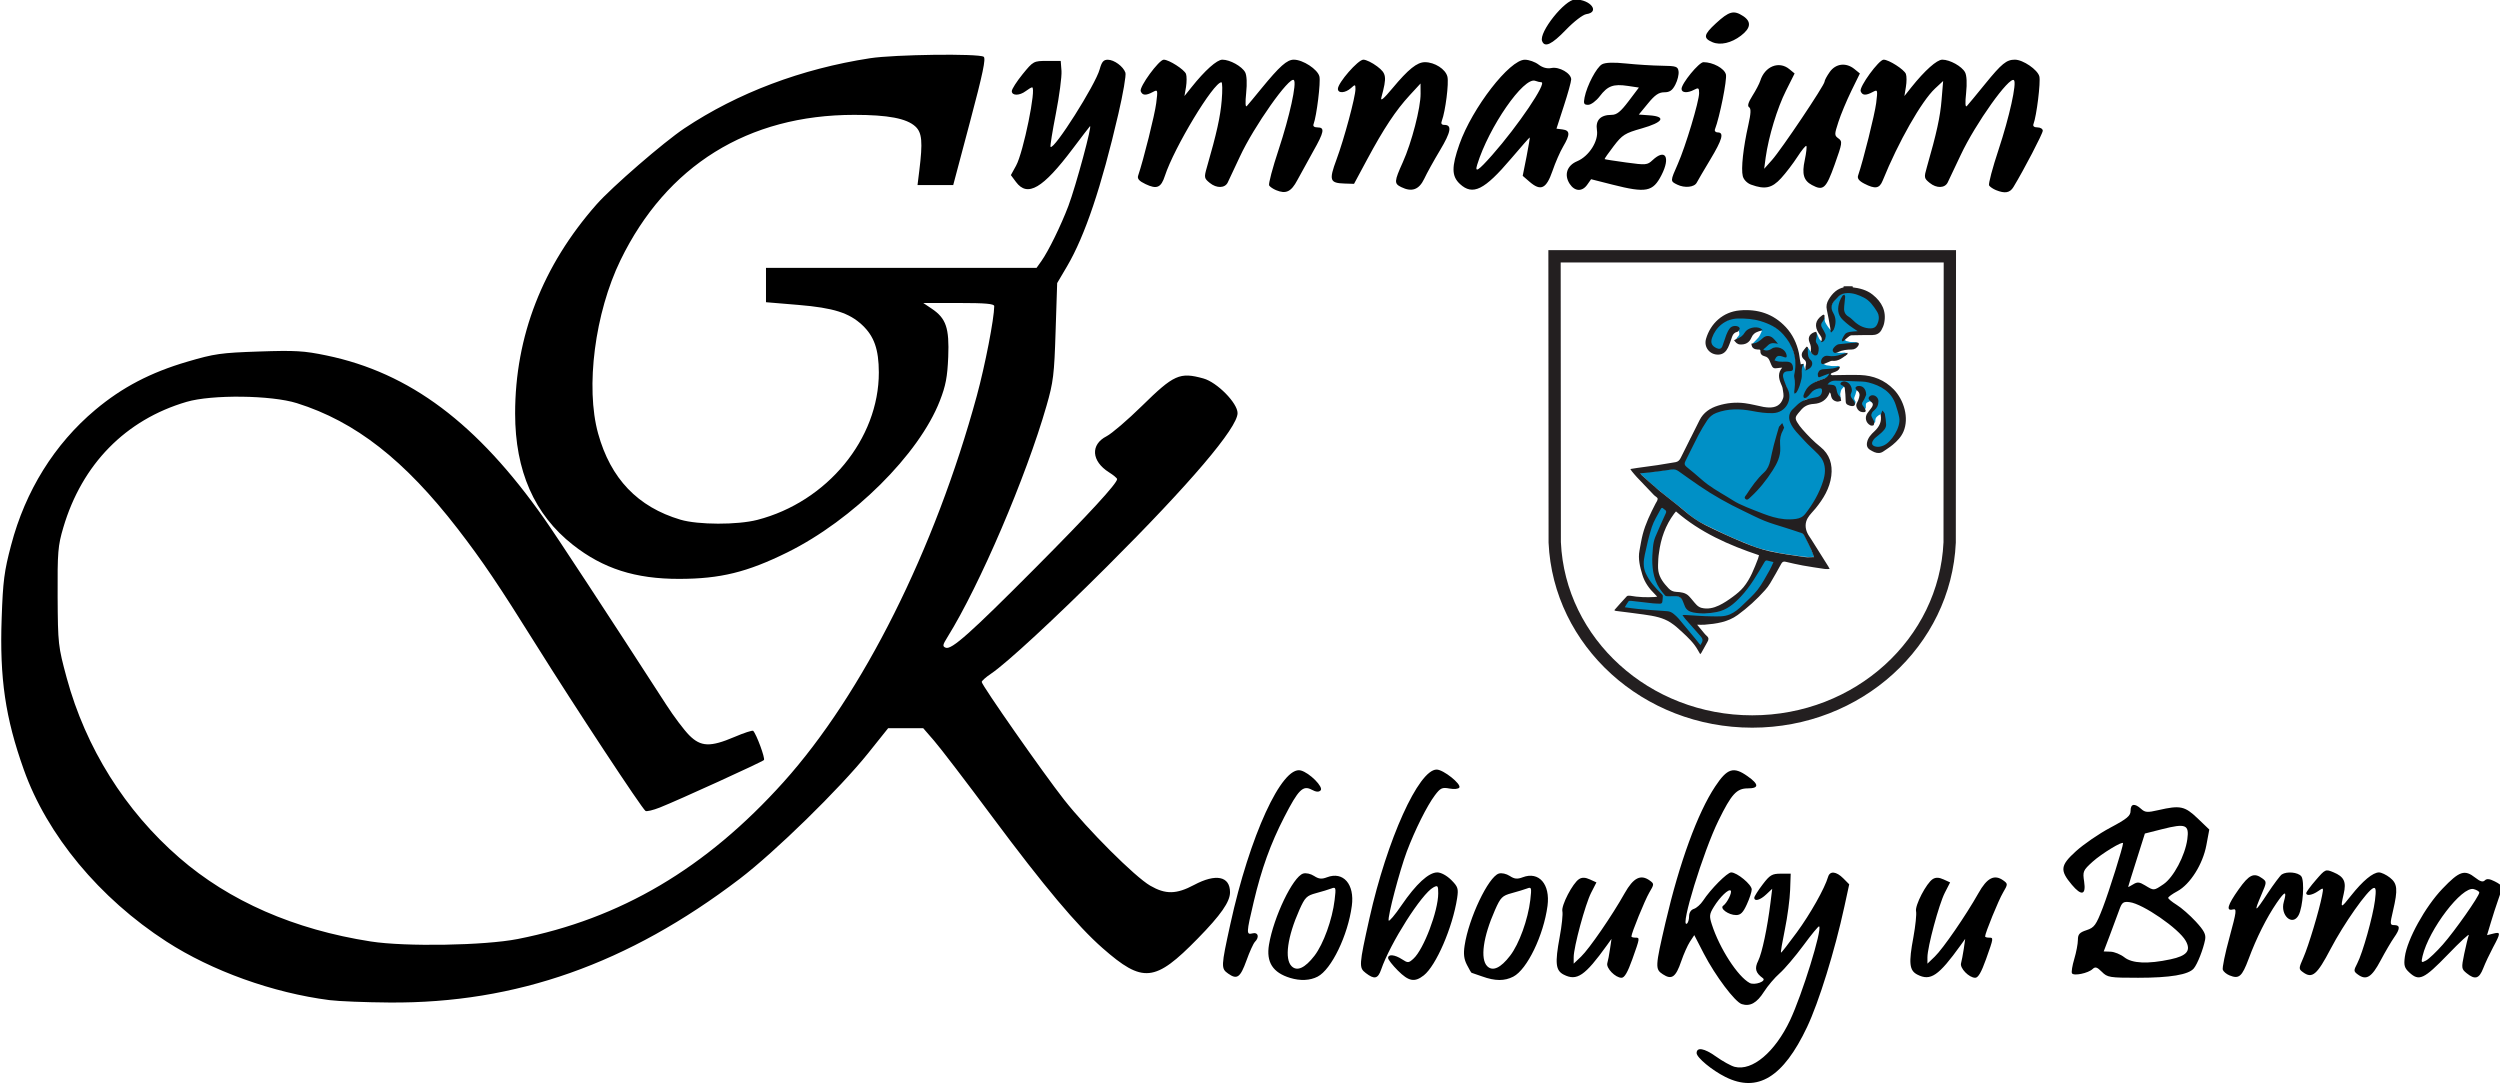 <?xml version="1.0" encoding="UTF-8" standalone="no"?>
<!DOCTYPE svg PUBLIC "-//W3C//DTD SVG 1.1//EN" "http://www.w3.org/Graphics/SVG/1.1/DTD/svg11.dtd">
<svg width="100%" height="100%" viewBox="0 0 1329 576" version="1.1" xmlns="http://www.w3.org/2000/svg" xmlns:xlink="http://www.w3.org/1999/xlink" xml:space="preserve" xmlns:serif="http://www.serif.com/" style="fill-rule:evenodd;clip-rule:evenodd;stroke-linecap:round;stroke-linejoin:round;">
    <g transform="matrix(1,0,0,1,-530.248,-1420.53)">
        <g transform="matrix(3.78,0,0,3.78,-4768.35,3675.5)">
            <g id="g997">
                <path id="path989" d="M1644.39,-445.098C1642.51,-446.037 1640.35,-447.829 1640.35,-448.452C1640.35,-449.329 1641.44,-449.139 1643.05,-447.984C1644,-447.307 1645.19,-446.646 1645.71,-446.515C1648.18,-445.896 1651.37,-448.587 1653.49,-453.069C1655.19,-456.669 1658.03,-465.825 1657.58,-466.275C1657.5,-466.35 1656.5,-465.141 1655.36,-463.587C1654.21,-462.034 1652.71,-460.269 1652.02,-459.665C1651.33,-459.061 1650.34,-457.895 1649.82,-457.074C1648.82,-455.501 1647.87,-454.969 1646.7,-455.339C1645.74,-455.646 1642.99,-459.304 1641.36,-462.443L1640.02,-465.044L1639.41,-464.118C1639.08,-463.608 1638.53,-462.377 1638.19,-461.382C1637.42,-459.121 1636.85,-458.712 1635.6,-459.535C1634.5,-460.253 1634.52,-460.56 1635.97,-466.805C1637.94,-475.261 1640.49,-482.228 1642.96,-485.948C1644.66,-488.511 1645.53,-488.789 1647.5,-487.4C1649.14,-486.248 1649.15,-485.679 1647.54,-485.679C1645.98,-485.679 1645.25,-484.879 1643.43,-481.166C1641.28,-476.798 1637.97,-466.032 1638.97,-466.65C1639.15,-466.758 1639.29,-467.224 1639.29,-467.684C1639.29,-468.199 1639.55,-468.604 1639.97,-468.735C1640.34,-468.853 1640.91,-469.366 1641.25,-469.875C1642.32,-471.511 1644.66,-473.861 1645.21,-473.861C1646.04,-473.861 1648.11,-472.138 1648.1,-471.461C1648.1,-471.132 1647.79,-470.187 1647.41,-469.363C1646.89,-468.215 1646.54,-467.863 1645.9,-467.863C1644.84,-467.863 1643.55,-468.801 1644.09,-469.18C1644.64,-469.566 1645.38,-471.06 1645.14,-471.302C1644.86,-471.588 1643.63,-470.414 1642.78,-469.035C1642.14,-468.002 1642.11,-467.713 1642.49,-466.542C1643.58,-463.16 1646.14,-459.205 1647.81,-458.313C1648.51,-457.934 1650.24,-458.57 1649.66,-458.994C1648.63,-459.738 1648.47,-460.354 1649.01,-461.432C1649.55,-462.524 1650.3,-466.057 1650.74,-469.622L1650.98,-471.558L1650.14,-470.769C1649.28,-469.956 1648.46,-469.732 1648.46,-470.305C1648.46,-470.484 1648.99,-471.318 1649.63,-472.158C1650.65,-473.504 1650.96,-473.684 1652.19,-473.684L1653.58,-473.684L1653.5,-471.391C1653.46,-470.13 1653.13,-467.63 1652.76,-465.835C1652.39,-464.04 1652.14,-462.572 1652.22,-462.572C1652.29,-462.572 1653.29,-463.857 1654.44,-465.428C1656.33,-468.008 1658.37,-471.624 1658.84,-473.243C1659.1,-474.105 1659.99,-474.013 1660.98,-473.023L1661.81,-472.186L1661.13,-469.054C1659.77,-462.793 1657.54,-455.613 1655.88,-452.109C1652.53,-445.03 1648.92,-442.834 1644.39,-445.098L1644.39,-445.098ZM1448.09,-455.9C1440.12,-456.922 1431.54,-460.006 1425.15,-464.141C1415.74,-470.224 1408.35,-479.134 1405.09,-488.325C1402.49,-495.622 1401.68,-501.173 1401.98,-509.607C1402.16,-514.847 1402.34,-516.236 1403.31,-519.892C1405.31,-527.519 1409.41,-534.104 1415.15,-538.92C1418.93,-542.086 1422.91,-544.169 1428.11,-545.693C1431.91,-546.81 1432.82,-546.938 1438.16,-547.118C1443.29,-547.291 1444.49,-547.22 1447.66,-546.562C1459.38,-544.129 1468.86,-537.021 1478.29,-523.602C1480.07,-521.078 1487.26,-510.104 1495.43,-497.465C1496.5,-495.798 1497.97,-493.854 1498.68,-493.144C1500.31,-491.512 1501.64,-491.464 1505.04,-492.914C1506.38,-493.488 1507.57,-493.873 1507.67,-493.771C1508.13,-493.305 1509.39,-489.886 1509.18,-489.665C1508.91,-489.387 1497.17,-484.029 1494.54,-482.987C1493.61,-482.617 1492.7,-482.4 1492.53,-482.506C1492.04,-482.808 1482.55,-497.212 1477.19,-505.787C1471.85,-514.333 1469.58,-517.69 1466.11,-522.191C1458.63,-531.868 1451.73,-537.267 1443.5,-539.854C1439.9,-540.985 1431.54,-541.084 1427.98,-540.037C1419.41,-537.52 1413.28,-531.268 1410.65,-522.368C1409.89,-519.8 1409.82,-518.926 1409.85,-512.666C1409.89,-505.948 1409.92,-505.68 1411.13,-501.201C1413.8,-491.387 1419.33,-482.553 1426.96,-475.929C1434,-469.814 1443.13,-465.822 1453.9,-464.147C1458.77,-463.39 1469.88,-463.577 1474.55,-464.494C1489.02,-467.34 1501.03,-474.432 1511.94,-486.57C1523.07,-498.96 1533.22,-519.233 1539.12,-540.888C1540.28,-545.15 1541.56,-551.741 1541.57,-553.5C1541.57,-553.832 1540.34,-553.941 1536.58,-553.941L1531.59,-553.941L1532.79,-553.135C1534.8,-551.782 1535.26,-550.428 1535.1,-546.356C1534.98,-543.527 1534.75,-542.305 1533.92,-540.183C1531.01,-532.68 1521.68,-523.416 1512.47,-518.867C1506.81,-516.074 1503.05,-515.151 1497.28,-515.142C1491.1,-515.132 1486.56,-516.585 1482.31,-519.934C1476.89,-524.191 1474.19,-530.339 1474.19,-538.397C1474.19,-549.271 1478.06,-559.202 1485.63,-567.793C1487.8,-570.257 1495.09,-576.565 1498,-578.508C1505.5,-583.499 1514.45,-586.876 1524.11,-588.365C1527.53,-588.891 1539.33,-589.045 1540.08,-588.573C1540.42,-588.355 1539.98,-586.243 1538.16,-579.406L1535.8,-570.522L1530.78,-570.522L1531.03,-572.55C1531.53,-576.595 1531.42,-577.892 1530.48,-578.764C1529.25,-579.9 1526.63,-580.4 1521.88,-580.399C1506.95,-580.399 1495.48,-573.268 1489.01,-559.967C1485.41,-552.56 1484.06,-542.099 1485.86,-535.591C1487.62,-529.236 1491.43,-525.252 1497.45,-523.465C1499.92,-522.732 1505.46,-522.719 1508.25,-523.439C1518.07,-525.974 1525.36,-534.83 1525.34,-544.189C1525.33,-547.426 1524.68,-549.264 1523.01,-550.835C1521.16,-552.564 1518.97,-553.256 1514.04,-553.669L1509.47,-554.051L1509.47,-558.88L1547.52,-558.88L1548.21,-559.85C1549.21,-561.268 1550.96,-564.848 1552,-567.595C1553.05,-570.376 1555.45,-579.267 1555.02,-578.785C1554.86,-578.606 1553.78,-577.189 1552.61,-575.637C1548.4,-570.041 1546.25,-568.778 1544.63,-570.96L1543.91,-571.927L1544.64,-573.253C1545.66,-575.082 1547.54,-584.304 1546.89,-584.269C1546.78,-584.263 1546.38,-584.025 1546,-583.74C1545.12,-583.074 1544.04,-583.073 1544.04,-583.738C1544.04,-584.021 1544.73,-585.093 1545.56,-586.119C1547.06,-587.956 1547.11,-587.984 1549,-587.984L1550.92,-587.984L1551.03,-586.566C1551.08,-585.787 1550.73,-583.098 1550.24,-580.591C1549.75,-578.085 1549.41,-575.972 1549.49,-575.897C1549.97,-575.415 1555.82,-584.653 1556.4,-586.811C1556.69,-587.863 1556.94,-588.159 1557.55,-588.153C1558.44,-588.144 1559.72,-587.205 1560.02,-586.328C1560.14,-586 1559.69,-583.38 1559.02,-580.508C1556.64,-570.259 1554.34,-563.428 1551.83,-559.134L1550.42,-556.742L1550.2,-549.962C1550.01,-543.855 1549.88,-542.813 1548.92,-539.477C1546.05,-529.473 1539.54,-514.276 1535,-506.965C1534.3,-505.84 1534.27,-505.647 1534.75,-505.46C1535.57,-505.145 1538.2,-507.486 1547.34,-516.671C1554.87,-524.238 1558.88,-528.597 1558.85,-529.177C1558.84,-529.312 1558.33,-529.741 1557.71,-530.129C1555.23,-531.693 1555.07,-534.03 1557.37,-535.202C1558.09,-535.571 1560.33,-537.489 1562.34,-539.463C1566.84,-543.88 1567.66,-544.25 1570.99,-543.327C1572.91,-542.793 1575.79,-539.871 1575.79,-538.457C1575.79,-536.391 1569.11,-528.532 1557.45,-516.899C1550.06,-509.521 1543.27,-503.25 1541.13,-501.816C1540.4,-501.329 1539.81,-500.803 1539.81,-500.646C1539.81,-500.193 1548.49,-487.78 1551.39,-484.091C1554.71,-479.868 1561.34,-473.249 1563.51,-471.994C1565.66,-470.747 1567.19,-470.773 1569.67,-472.097C1572.75,-473.739 1574.73,-473.334 1574.73,-471.062C1574.73,-469.735 1573.44,-467.876 1570.2,-464.571C1564.17,-458.406 1562.48,-458.236 1556.8,-463.221C1553.25,-466.337 1548.55,-471.932 1541.34,-481.622C1537.66,-486.569 1533.96,-491.411 1533.11,-492.381L1531.58,-494.145L1526.65,-494.145L1523.83,-490.618C1519.84,-485.637 1510.73,-476.732 1505.75,-472.939C1490.07,-460.996 1474.33,-455.438 1456.55,-455.563C1453.16,-455.586 1449.35,-455.738 1448.09,-455.9L1448.09,-455.9ZM1583.19,-459.023C1580.74,-459.768 1579.8,-461.239 1580.21,-463.698C1580.86,-467.588 1583.57,-473.243 1585.01,-473.698C1585.4,-473.823 1586.07,-473.677 1586.55,-473.363C1587.22,-472.929 1587.61,-472.888 1588.37,-473.177C1590.66,-474.048 1592.27,-472.203 1591.86,-469.161C1591.31,-465.011 1588.99,-460.208 1587.05,-459.205C1585.98,-458.653 1584.62,-458.588 1583.19,-459.023ZM1586.61,-462.148C1587.87,-463.797 1589.11,-467.224 1589.44,-469.983C1589.65,-471.731 1589.62,-471.844 1588.99,-471.603C1588.62,-471.46 1587.65,-471.165 1586.83,-470.946C1585.5,-470.588 1585.27,-470.354 1584.48,-468.589C1582.8,-464.794 1582.37,-461.687 1583.39,-460.672C1584.16,-459.901 1585.27,-460.411 1586.61,-462.148ZM1598.33,-460.061C1597.58,-460.814 1596.96,-461.608 1596.96,-461.825C1596.96,-462.396 1597.9,-462.308 1598.92,-461.643C1599.74,-461.105 1599.85,-461.11 1600.53,-461.732C1601.96,-463.025 1604.01,-468.433 1604.01,-470.912C1604.01,-472.001 1603.95,-472.085 1603.33,-471.754C1601.68,-470.875 1597.25,-463.901 1595.98,-460.191C1595.53,-458.888 1595.03,-458.778 1593.82,-459.71C1592.84,-460.463 1592.86,-460.775 1594.34,-467.42C1596.81,-478.475 1601.26,-488.325 1603.79,-488.325C1604.73,-488.325 1607.28,-486.292 1606.98,-485.795C1606.85,-485.595 1606.24,-485.535 1605.59,-485.658C1604.56,-485.851 1604.32,-485.738 1603.55,-484.72C1602.43,-483.234 1600.74,-479.837 1599.59,-476.797C1598.58,-474.092 1596.87,-467.606 1597.04,-467.093C1597.1,-466.907 1597.92,-467.873 1598.85,-469.24C1600.9,-472.235 1602.66,-473.861 1603.88,-473.861C1604.4,-473.861 1605.21,-473.423 1605.84,-472.799C1606.79,-471.845 1606.87,-471.586 1606.67,-470.241C1606.03,-466.11 1603.71,-460.749 1601.98,-459.382C1600.69,-458.372 1599.86,-458.526 1598.33,-460.061L1598.33,-460.061ZM1610.19,-459.231C1609.41,-459.51 1608.74,-459.741 1608.7,-459.744C1608.65,-459.747 1608.36,-460.247 1608.05,-460.854C1607.63,-461.66 1607.54,-462.394 1607.72,-463.567C1608.29,-467.405 1611.06,-473.233 1612.53,-473.698C1612.92,-473.823 1613.59,-473.677 1614.07,-473.363C1614.73,-472.929 1615.13,-472.888 1615.89,-473.177C1618.18,-474.048 1619.78,-472.203 1619.38,-469.161C1618.83,-465.011 1616.51,-460.208 1614.57,-459.205C1613.33,-458.566 1612.01,-458.573 1610.19,-459.231L1610.19,-459.231ZM1614.12,-462.148C1615.39,-463.797 1616.63,-467.224 1616.96,-469.983C1617.16,-471.731 1617.13,-471.844 1616.51,-471.603C1616.13,-471.46 1615.16,-471.165 1614.35,-470.946C1613.02,-470.588 1612.78,-470.354 1612,-468.589C1610.32,-464.794 1609.89,-461.687 1610.9,-460.672C1611.67,-459.901 1612.79,-460.411 1614.12,-462.148ZM1574.47,-459.63C1573.45,-460.345 1573.46,-460.593 1574.77,-466.566C1577.48,-478.968 1582.02,-488.89 1584.68,-488.2C1585.91,-487.88 1587.92,-485.853 1587.47,-485.396C1587.21,-485.134 1586.83,-485.164 1586.21,-485.497C1584.99,-486.15 1584.34,-485.502 1582.37,-481.668C1580.42,-477.873 1579.16,-474.373 1578.06,-469.718C1577.01,-465.289 1577,-465.055 1577.91,-465.292C1578.69,-465.495 1578.89,-464.75 1578.23,-464.094C1578.02,-463.884 1577.48,-462.701 1577.04,-461.466C1576.17,-459.066 1575.72,-458.747 1574.47,-459.63ZM1621.65,-459.49C1620.52,-460.072 1620.41,-461.098 1621.09,-464.769C1621.39,-466.374 1621.56,-468.005 1621.47,-468.393C1621.28,-469.193 1622.93,-472.376 1623.83,-472.93C1624.24,-473.184 1624.7,-473.168 1625.34,-472.875L1626.26,-472.456L1625.51,-470.991C1624.69,-469.381 1623.06,-463.364 1623.06,-461.931L1623.06,-461.029L1624.1,-462.019C1625.26,-463.129 1628.49,-467.831 1630.23,-470.937C1631.46,-473.122 1632.49,-473.642 1633.77,-472.712C1634.39,-472.255 1634.39,-472.197 1633.69,-471.021C1633.07,-469.963 1631.18,-465.327 1631.18,-464.857C1631.18,-464.764 1631.42,-464.688 1631.71,-464.688C1632.39,-464.688 1632.4,-464.718 1631.31,-461.657C1630.65,-459.812 1630.21,-459.044 1629.79,-459.044C1628.92,-459.044 1627.59,-460.412 1627.79,-461.1C1627.89,-461.424 1628.06,-462.325 1628.17,-463.101L1628.38,-464.512L1627.75,-463.635C1624.63,-459.297 1623.51,-458.537 1621.65,-459.49L1621.65,-459.49ZM1671.39,-459.49C1670.26,-460.072 1670.15,-461.098 1670.84,-464.769C1671.13,-466.374 1671.3,-468.005 1671.21,-468.393C1671.02,-469.193 1672.67,-472.376 1673.57,-472.93C1673.99,-473.184 1674.44,-473.168 1675.08,-472.875L1676,-472.456L1675.25,-470.991C1674.43,-469.381 1672.81,-463.364 1672.81,-461.931L1672.81,-461.029L1673.84,-462.019C1675,-463.129 1678.23,-467.831 1679.98,-470.937C1681.2,-473.122 1682.24,-473.642 1683.51,-472.712C1684.13,-472.255 1684.13,-472.197 1683.44,-471.021C1682.81,-469.963 1680.92,-465.327 1680.92,-464.857C1680.92,-464.764 1681.16,-464.688 1681.45,-464.688C1682.13,-464.688 1682.14,-464.718 1681.05,-461.657C1680.39,-459.812 1679.95,-459.044 1679.53,-459.044C1678.66,-459.044 1677.33,-460.412 1677.54,-461.1C1677.63,-461.424 1677.8,-462.325 1677.92,-463.101L1678.12,-464.512L1677.49,-463.635C1674.37,-459.297 1673.25,-458.537 1671.39,-459.49L1671.39,-459.49ZM1697.34,-459.88C1696.66,-460.561 1696.41,-460.633 1696.03,-460.268C1695.42,-459.686 1693.39,-459.265 1693.14,-459.669C1693.03,-459.841 1693.18,-460.749 1693.46,-461.686C1693.74,-462.623 1693.97,-463.828 1693.97,-464.364C1693.97,-465.163 1694.19,-465.412 1695.19,-465.741C1696.28,-466.102 1696.52,-466.428 1697.48,-468.914C1698.36,-471.207 1700.32,-477.446 1700.32,-477.964C1700.32,-478.339 1697.31,-476.51 1696.04,-475.365C1694.69,-474.141 1694.63,-474.002 1694.85,-472.558C1695.13,-470.672 1694.48,-470.509 1693.12,-472.124C1691.41,-474.158 1691.49,-474.84 1693.7,-476.845C1694.78,-477.823 1696.94,-479.309 1698.52,-480.147C1700.9,-481.413 1701.38,-481.816 1701.38,-482.528C1701.38,-483.528 1701.94,-483.629 1702.86,-482.797C1703.42,-482.287 1703.74,-482.263 1705.29,-482.621C1708.36,-483.328 1709,-483.192 1710.81,-481.461L1712.45,-479.89L1712.04,-477.698C1711.54,-475.012 1709.76,-472.189 1707.96,-471.218C1707.25,-470.837 1706.67,-470.416 1706.67,-470.281C1706.67,-470.147 1707.21,-469.706 1707.86,-469.301C1708.52,-468.896 1709.73,-467.837 1710.55,-466.948C1711.73,-465.664 1712,-465.14 1711.86,-464.393C1711.6,-463.059 1710.79,-460.983 1710.27,-460.359C1709.54,-459.479 1706.95,-459.044 1702.44,-459.044C1698.42,-459.044 1698.12,-459.093 1697.34,-459.88ZM1706.99,-461.636C1709.31,-462.13 1709.91,-462.862 1709.13,-464.243C1708.17,-465.96 1703.1,-469.451 1701.24,-469.679C1700.35,-469.788 1700.16,-469.648 1699.78,-468.569C1699.54,-467.89 1698.95,-466.302 1698.47,-465.041L1697.6,-462.748L1698.57,-462.712C1699.11,-462.693 1699.98,-462.335 1700.51,-461.919C1701.61,-461.053 1703.81,-460.957 1706.99,-461.636L1706.99,-461.636ZM1706,-472.196C1707.41,-473.148 1709.05,-476.229 1709.36,-478.537C1709.64,-480.584 1709.14,-480.784 1705.82,-479.944L1703.39,-479.329L1702.22,-475.625C1701.57,-473.587 1701.04,-471.879 1701.04,-471.829C1701.04,-471.779 1701.35,-471.938 1701.74,-472.181C1702.33,-472.548 1702.62,-472.523 1703.41,-472.04C1704.68,-471.272 1704.62,-471.268 1706,-472.196ZM1715.28,-459.385C1714.87,-459.553 1714.45,-459.903 1714.35,-460.163C1714.25,-460.423 1714.67,-462.477 1715.29,-464.726C1716.29,-468.41 1716.34,-468.8 1715.77,-468.652C1714.76,-468.388 1715.02,-469.279 1716.58,-471.479C1718.05,-473.561 1718.73,-473.877 1719.9,-473.025C1720.54,-472.556 1720.54,-472.494 1719.79,-470.755C1718.66,-468.122 1718.84,-468.146 1720.62,-470.868C1721.51,-472.211 1722.42,-473.432 1722.65,-473.58C1723.37,-474.035 1724.91,-473.89 1725.38,-473.324C1725.88,-472.715 1725.63,-469.014 1725.01,-467.847C1724.15,-466.237 1722.38,-467.826 1722.93,-469.723C1723.39,-471.325 1723.1,-471.28 1721.92,-469.564C1720.51,-467.497 1719.08,-464.657 1717.98,-461.692C1717.04,-459.187 1716.63,-458.832 1715.28,-459.385ZM1733.35,-459.497C1732.74,-459.946 1732.73,-460.047 1733.26,-461.065C1734.03,-462.555 1735.45,-467.63 1735.75,-469.927C1735.93,-471.38 1735.88,-471.78 1735.54,-471.664C1734.7,-471.386 1731.37,-466.654 1729.51,-463.101C1727.59,-459.436 1726.92,-458.876 1725.62,-459.831C1725.01,-460.273 1725.01,-460.36 1725.68,-461.873C1726.4,-463.5 1727.92,-468.554 1728.31,-470.614C1728.53,-471.754 1728.52,-471.766 1727.76,-471.231C1726.93,-470.653 1726.08,-470.51 1726.08,-470.95C1726.08,-471.096 1726.68,-471.92 1727.43,-472.781C1728.76,-474.322 1728.8,-474.34 1729.91,-473.88C1731.41,-473.259 1731.75,-472.542 1731.35,-470.839C1730.87,-468.736 1730.91,-468.726 1732.39,-470.603C1734.02,-472.665 1735.46,-473.861 1736.31,-473.861C1736.64,-473.861 1737.34,-473.532 1737.85,-473.129C1738.91,-472.29 1738.99,-471.473 1738.29,-468.481C1737.84,-466.565 1737.85,-466.452 1738.47,-466.452C1739.32,-466.452 1739.3,-465.926 1738.43,-464.7C1738.05,-464.161 1737.2,-462.708 1736.54,-461.47C1735.29,-459.11 1734.53,-458.637 1733.35,-459.497L1733.35,-459.497ZM1740.57,-459.8C1739.89,-460.426 1739.79,-460.803 1739.95,-461.984C1740.27,-464.426 1742.82,-469.043 1745.24,-471.566C1747.63,-474.066 1748.35,-474.305 1749.87,-473.11C1750.55,-472.573 1750.93,-472.467 1751.2,-472.739C1751.47,-473.01 1751.87,-472.97 1752.59,-472.599C1753.75,-471.995 1753.76,-471.957 1753.07,-469.989C1752.78,-469.169 1752.31,-467.719 1752.03,-466.768L1751.51,-465.037L1752.38,-465.254C1753.45,-465.524 1753.45,-465.362 1752.36,-463.329C1751.88,-462.428 1751.25,-461.095 1750.97,-460.367C1750.4,-458.9 1749.82,-458.73 1748.65,-459.679C1747.9,-460.286 1747.89,-460.407 1748.3,-462.404C1748.54,-463.553 1748.83,-464.736 1748.94,-465.032C1749.05,-465.328 1747.72,-464.101 1745.99,-462.305C1742.62,-458.824 1741.95,-458.512 1740.57,-459.8L1740.57,-459.8ZM1745.29,-463.714C1746.98,-465.631 1750.42,-470.529 1750.42,-471.027C1750.42,-471.182 1750.06,-471.402 1749.63,-471.515C1747.98,-471.947 1743.33,-465.856 1742.44,-462.093C1742.23,-461.161 1742.26,-461.114 1742.93,-461.471C1743.33,-461.684 1744.39,-462.693 1745.29,-463.714ZM1581.21,-569.807C1580.79,-569.979 1580.35,-570.278 1580.23,-570.473C1580.11,-570.668 1580.71,-572.941 1581.57,-575.525C1583.12,-580.214 1584.14,-584.868 1583.71,-585.291C1583.11,-585.891 1578.07,-578.753 1576.11,-574.513C1575.32,-572.803 1574.55,-571.165 1574.4,-570.874C1574,-570.076 1572.84,-570.052 1571.89,-570.822C1571.09,-571.472 1571.06,-571.588 1571.48,-573.043C1572.85,-577.79 1573.37,-580.135 1573.56,-582.428C1573.68,-583.834 1573.66,-584.985 1573.52,-584.985C1572.41,-584.985 1566.87,-575.798 1565.57,-571.82C1565.03,-570.154 1564.44,-569.901 1562.85,-570.66C1561.94,-571.093 1561.66,-571.414 1561.81,-571.857C1562.57,-574.107 1564.15,-580.426 1564.35,-582.047C1564.59,-583.942 1564.57,-583.989 1563.87,-583.611C1562.89,-583.087 1562.4,-583.121 1562.17,-583.727C1561.94,-584.33 1564.74,-588.16 1565.41,-588.16C1566.14,-588.16 1568.3,-586.777 1568.54,-586.156C1568.65,-585.848 1568.65,-585.022 1568.54,-584.321L1568.32,-583.045L1569.31,-584.28C1571.19,-586.645 1572.89,-588.16 1573.65,-588.16C1574.72,-588.16 1576.4,-587.229 1576.86,-586.385C1577.09,-585.947 1577.14,-584.834 1577,-583.478C1576.86,-582.137 1576.89,-581.418 1577.09,-581.634C1577.27,-581.828 1578.19,-582.939 1579.14,-584.103C1581.72,-587.249 1582.74,-588.16 1583.7,-588.16C1584.98,-588.16 1587.05,-586.807 1587.3,-585.806C1587.5,-585.018 1586.91,-580.231 1586.48,-579.099C1586.36,-578.806 1586.57,-578.635 1587.04,-578.635C1588.09,-578.635 1587.98,-578.01 1586.41,-575.242C1585.66,-573.907 1584.67,-572.1 1584.2,-571.227C1583.33,-569.579 1582.6,-569.232 1581.21,-569.807L1581.21,-569.807ZM1682.45,-569.814C1682.04,-569.982 1681.6,-570.279 1681.48,-570.474C1681.36,-570.668 1681.96,-572.942 1682.82,-575.525C1684.34,-580.118 1685.39,-584.865 1684.98,-585.273C1684.36,-585.901 1679.56,-579.173 1677.49,-574.755C1676.62,-572.912 1675.79,-571.165 1675.65,-570.874C1675.24,-570.076 1674.09,-570.052 1673.14,-570.822C1672.33,-571.473 1672.31,-571.588 1672.73,-573.044C1674.11,-577.839 1674.61,-580.146 1674.8,-582.516L1675.02,-585.162L1673.88,-584.104C1671.98,-582.328 1668.72,-576.593 1666.51,-571.139C1666.06,-570.031 1665.46,-569.935 1663.93,-570.725C1663.18,-571.112 1662.92,-571.46 1663.06,-571.871C1663.81,-574.072 1665.39,-580.428 1665.6,-582.048C1665.83,-583.942 1665.82,-583.989 1665.11,-583.611C1664.13,-583.088 1663.65,-583.121 1663.42,-583.728C1663.19,-584.331 1665.98,-588.161 1666.65,-588.161C1667.38,-588.161 1669.54,-586.778 1669.78,-586.157C1669.9,-585.849 1669.9,-585.022 1669.78,-584.321L1669.57,-583.045L1670.55,-584.28C1672.44,-586.645 1674.14,-588.161 1674.9,-588.161C1675.97,-588.161 1677.65,-587.229 1678.1,-586.385C1678.34,-585.947 1678.39,-584.834 1678.25,-583.478C1678.1,-582.089 1678.13,-581.411 1678.35,-581.634C1678.53,-581.828 1679.69,-583.228 1680.92,-584.744C1683.26,-587.62 1683.93,-588.161 1685.11,-588.161C1686.25,-588.161 1688.31,-586.751 1688.55,-585.807C1688.75,-585.018 1688.16,-580.231 1687.72,-579.099C1687.61,-578.807 1687.82,-578.636 1688.29,-578.636C1688.7,-578.636 1689.03,-578.425 1689.03,-578.168C1689.03,-577.767 1686.38,-572.679 1684.91,-570.257C1684.41,-569.426 1683.72,-569.302 1682.45,-569.814L1682.45,-569.814ZM1598.81,-570.239C1597.79,-570.74 1597.81,-571.022 1599.03,-573.736C1600.27,-576.474 1601.55,-581.424 1601.53,-583.377L1601.52,-584.809L1599.99,-583.148C1598.04,-581.032 1596.35,-578.479 1594.02,-574.142L1592.17,-570.698L1590.84,-570.74C1588.75,-570.807 1588.62,-571.191 1589.7,-574.106C1590.78,-577.012 1592.37,-582.931 1592.37,-584.02C1592.37,-584.697 1592.33,-584.706 1591.73,-584.158C1590.94,-583.451 1589.9,-583.393 1589.9,-584.057C1589.9,-584.909 1592.74,-588.161 1593.48,-588.161C1593.87,-588.161 1594.74,-587.733 1595.43,-587.211C1596.74,-586.213 1596.8,-585.763 1596.02,-582.869C1595.85,-582.242 1596.3,-582.611 1597.58,-584.147C1599.81,-586.821 1601.04,-587.808 1602.14,-587.808C1603.51,-587.808 1605.04,-586.827 1605.3,-585.782C1605.53,-584.889 1605.02,-580.886 1604.52,-579.575C1604.36,-579.175 1604.48,-578.988 1604.87,-578.988C1605.98,-578.988 1605.81,-578.005 1604.26,-575.418C1603.4,-573.986 1602.4,-572.18 1602.04,-571.404C1601.31,-569.872 1600.3,-569.506 1598.81,-570.239L1598.81,-570.239ZM1607.06,-570.681C1605.88,-571.777 1605.87,-573.077 1606.99,-576.263C1608.8,-581.387 1614.05,-588.169 1616.2,-588.153C1616.78,-588.149 1617.64,-587.842 1618.12,-587.472C1618.69,-587.034 1619.32,-586.865 1619.93,-586.987C1621.03,-587.207 1622.71,-586.239 1622.71,-585.386C1622.71,-585.069 1622.24,-583.38 1621.67,-581.634L1620.64,-578.459L1621.5,-578.348C1622.56,-578.209 1622.58,-577.642 1621.58,-575.947C1621.15,-575.223 1620.47,-573.666 1620.07,-572.488C1619.21,-570.001 1618.43,-569.633 1616.87,-570.977L1615.89,-571.823L1616.43,-574.524C1616.72,-576.009 1616.92,-577.224 1616.88,-577.224C1616.83,-577.224 1615.65,-575.88 1614.25,-574.237C1610.5,-569.82 1608.87,-569.01 1607.06,-570.681L1607.06,-570.681ZM1611.6,-574.748C1615.24,-578.867 1619.37,-584.986 1618.51,-584.986C1618.33,-584.986 1617.95,-585.075 1617.66,-585.185C1616.05,-585.804 1611.12,-578.689 1609.49,-573.39C1609.12,-572.193 1609.64,-572.53 1611.6,-574.748ZM1622.5,-570.695C1621.68,-571.958 1622.11,-573.275 1623.54,-573.875C1625.21,-574.571 1626.58,-576.717 1626.33,-578.252C1626.11,-579.647 1626.83,-580.399 1628.38,-580.399C1629.12,-580.399 1629.65,-580.83 1630.78,-582.319L1632.23,-584.238L1630.68,-584.47C1628.64,-584.776 1627.84,-584.482 1626.73,-583.021C1626.22,-582.351 1625.49,-581.811 1625.1,-581.811C1624.5,-581.811 1624.42,-581.976 1624.59,-582.843C1624.93,-584.545 1626.28,-587.098 1627.05,-587.512C1627.54,-587.771 1628.66,-587.807 1630.45,-587.621C1631.92,-587.468 1634.15,-587.328 1635.41,-587.311C1637.49,-587.282 1637.72,-587.206 1637.81,-586.509C1637.87,-586.085 1637.67,-585.252 1637.36,-584.657C1636.94,-583.832 1636.56,-583.574 1635.8,-583.574C1635.03,-583.574 1634.48,-583.196 1633.51,-582.008L1632.22,-580.441L1633.73,-580.332C1636.13,-580.158 1635.65,-579.35 1632.63,-578.493C1630.26,-577.82 1629.9,-577.595 1628.68,-575.999C1627.94,-575.034 1627.37,-574.214 1627.41,-574.176C1627.44,-574.138 1628.8,-573.925 1630.43,-573.703C1633.22,-573.321 1633.42,-573.338 1634.15,-574.027C1635.95,-575.712 1636.7,-574.458 1635.41,-571.931C1634.2,-569.568 1633.26,-569.384 1628.53,-570.582L1625.51,-571.348L1624.97,-570.582C1624.26,-569.564 1623.21,-569.612 1622.5,-570.695ZM1637.62,-570.591C1636.63,-571.076 1636.63,-571.061 1637.7,-573.484C1638.79,-575.937 1640.7,-582.303 1640.7,-583.456C1640.7,-584.186 1640.61,-584.254 1640.02,-583.94C1639.07,-583.431 1638.23,-583.484 1638.23,-584.053C1638.23,-584.822 1640.68,-587.808 1641.31,-587.808C1642.65,-587.808 1644.26,-586.932 1644.47,-586.082C1644.65,-585.37 1643.59,-580.076 1642.93,-578.371C1642.84,-578.128 1643.01,-577.93 1643.32,-577.93C1644.24,-577.93 1643.97,-576.937 1642.26,-574.097C1641.37,-572.616 1640.52,-571.165 1640.37,-570.874C1640.04,-570.215 1638.67,-570.074 1637.62,-570.591L1637.62,-570.591ZM1648.02,-570.579C1647.45,-570.788 1646.96,-571.287 1646.84,-571.792C1646.58,-572.816 1646.91,-575.834 1647.62,-578.962C1647.99,-580.614 1648.02,-581.295 1647.73,-581.473C1647.46,-581.64 1647.61,-582.151 1648.2,-583.087C1648.68,-583.84 1649.17,-584.786 1649.3,-585.188C1649.94,-587.226 1651.92,-588.025 1653.38,-586.838L1654.13,-586.22L1652.92,-583.804C1651.69,-581.37 1650.47,-577.337 1650.06,-574.402L1649.85,-572.815L1650.95,-574.049C1652.27,-575.524 1658.34,-584.573 1658.34,-585.063C1658.34,-585.252 1658.67,-585.867 1659.07,-586.43C1659.92,-587.63 1661.37,-587.799 1662.55,-586.838L1663.31,-586.22L1662.1,-583.751C1661.44,-582.393 1660.62,-580.438 1660.29,-579.406C1659.71,-577.627 1659.71,-577.508 1660.3,-577.082C1660.88,-576.661 1660.84,-576.429 1659.76,-573.401C1658.55,-570.015 1658.17,-569.673 1656.57,-570.53C1655.4,-571.156 1655.13,-572.074 1655.56,-574.052C1655.77,-575.048 1655.87,-575.936 1655.78,-576.027C1655.69,-576.118 1655.13,-575.433 1654.53,-574.504C1653.93,-573.575 1652.9,-572.219 1652.23,-571.492C1650.95,-570.089 1649.96,-569.874 1648.03,-570.579L1648.02,-570.579ZM1618.62,-590.775C1618.14,-592.008 1621.82,-596.627 1623.27,-596.627C1625.44,-596.627 1626.8,-594.842 1624.84,-594.565C1624.36,-594.496 1623.1,-593.533 1621.97,-592.36C1619.98,-590.292 1618.98,-589.821 1618.62,-590.775ZM1642.59,-590.614C1641.24,-591.183 1641.33,-591.675 1643.06,-593.27C1644.92,-594.98 1645.57,-595.156 1646.89,-594.294C1648.08,-593.513 1647.98,-592.598 1646.58,-591.533C1645.24,-590.507 1643.69,-590.151 1642.59,-590.614Z" style="fill-rule:nonzero;"/>
                <g transform="matrix(0.158,0,0,0.158,1619.5,-536.895)">
                    <path d="M200.673,121.155C198.548,119.132 194.958,119.488 192.536,121.151C190.114,122.813 188.591,125.461 187.134,128.009C181.78,137.365 176.181,146.776 168.352,154.182C160.529,161.598 150.075,166.88 139.316,166.226C131.924,165.779 124.667,162.41 119.866,156.773C118.958,155.701 118.112,154.537 116.929,153.782C115.296,152.744 113.273,152.63 111.389,152.193C105.925,150.909 101.469,146.666 98.932,141.662C96.394,136.654 95.563,130.941 95.423,125.326C95.092,112.404 98.268,99.414 104.52,88.1C106.189,85.077 108.14,81.94 108.015,78.489C107.889,75.038 104.487,71.516 101.272,72.755C100.959,72.371 100.503,72.097 100.008,72.048C90.719,82.358 87.738,96.718 85.124,110.347C83.971,116.335 82.823,122.535 84.245,128.465C86.388,137.424 93.905,143.983 98.322,152.062C98.999,153.303 99.575,154.931 98.691,156.027C97.936,156.969 96.538,156.979 95.327,156.897C89.637,156.546 83.947,156.186 78.256,155.83C73.96,155.562 68.914,155.619 66.333,159.06C65.208,160.554 64.896,162.933 66.318,164.154C66.929,164.682 67.746,164.895 68.534,165.077C74.138,166.399 79.857,167.23 85.6,167.561C90.666,167.855 95.803,167.768 100.725,169.004C113.383,172.204 122.154,183.377 129.911,193.879C131.673,196.272 134.582,198.948 137.177,197.503C138.691,196.652 139.225,194.638 138.869,192.942C138.512,191.24 137.47,189.774 136.451,188.371C132.689,183.171 128.92,177.972 125.152,172.772C136.725,172.603 148.697,175.51 159.644,171.753C166.306,169.464 171.919,164.895 177.056,160.079C185.722,151.957 193.507,142.85 199.702,132.718C201.888,129.138 203.715,124.054 200.673,121.155" style="fill:rgb(28,138,188);fill-rule:nonzero;"/>
                </g>
                <g transform="matrix(0.158,0,0,0.158,1619.5,-561.375)">
                    <path d="M10.965,11.002L11.14,259.898C13.069,302.82 32.763,341.406 63.441,369.23C94.052,396.993 135.616,414.054 181.426,414.054C227.235,414.054 268.798,396.993 299.409,369.23C330.087,341.406 349.783,302.82 351.714,259.898L351.883,11.002L10.965,11.002ZM0.181,260.133L0,0L362.85,0C362.786,86.79 362.673,173.581 362.673,260.369C360.604,306.325 339.549,347.61 306.757,377.352C274.179,406.9 230.022,425.055 181.426,425.055C132.829,425.055 88.671,406.9 56.093,377.352C23.301,347.61 2.248,306.325 0.181,260.369L0.181,260.133Z" style="fill:rgb(35,31,32);fill-rule:nonzero;"/>
                </g>
                <g transform="matrix(0.158,0,0,0.158,1619.5,-579.629)">
                    <path d="M266.852,180.522L269.236,180.522C268.799,179.896 268.39,179.315 267.982,178.723L267.588,179.031C267.352,179.503 267.122,179.974 266.852,180.522ZM203.439,207.103L202.539,206.964C200.959,206.949 199.368,207.002 197.786,206.945C196.109,206.882 194.427,206.772 192.755,206.584C190.943,206.382 189.415,204.432 189.289,202.614C189.112,200.116 190.67,198.232 192.991,197.745C194.111,197.515 195.105,196.747 196.191,196.313C197.398,195.828 198.651,195.444 199.906,195.007C199.051,194.54 198.157,194.051 197.326,193.598C196.604,193.998 195.946,194.325 195.316,194.709C194.581,195.16 193.898,195.679 193.168,196.14C192.337,196.659 191.457,196.717 190.51,196.414L189.641,196.717C188.141,198.386 186.666,200.082 185.224,201.797C184.759,202.344 183.561,202.753 182.749,202.532C182.029,202.331 181.432,201.441 181.384,200.61C181.327,199.606 181.736,198.813 182.394,198.125C183.932,196.521 185.551,194.987 186.983,193.296C187.757,192.382 188.257,191.224 188.814,190.138C189.295,189.206 189.689,188.23 190.227,187.039C189.189,186.957 188.362,186.86 187.54,186.826C186.118,186.764 184.696,186.731 183.268,186.702L182.177,186.779C181.331,187.395 180.413,187.452 179.428,187.442L178.308,187.75C177.496,187.995 176.679,188.25 175.781,188.518C176.011,189.864 175.309,191.037 174.536,192.233C173.473,193.882 172.488,195.593 171.541,197.313C170.773,198.707 168.153,198.688 167.49,197.525L167.153,196.665C167.13,195.323 167.284,194.04 168.311,192.988C168.927,192.363 169.518,191.648 169.874,190.859C170.104,190.355 169.975,189.634 169.864,189.033C169.634,187.832 169.302,186.653 168.99,185.4C167.091,184.602 165.457,185.644 163.731,186.317C162.252,186.889 162.06,188.288 161.507,189.465C160.676,191.252 160.041,193.161 158.969,194.79C158.307,195.804 157.628,196.678 157.345,197.918C157.095,199.028 156.504,200.106 155.86,201.067C155.052,202.273 154.322,203.614 152.683,203.989C151.683,204.219 150.732,204.258 149.757,203.926L148.392,203.734C147.449,203.45 146.603,202.985 146.032,202.133C145.58,201.466 145.013,200.859 144.662,200.148C144.354,199.525 144.12,198.793 144.11,198.106C144.08,196.443 144.09,194.771 144.302,193.132C144.412,192.31 144.96,191.517 145.413,190.777C146.238,189.408 147.175,188.1 148.008,186.726L148.339,185.41C148.747,184.145 149.704,183.415 150.78,182.718C151.654,182.151 152.352,181.314 153.202,180.695C154.677,179.628 156.124,178.445 158.099,178.436L158.748,178.244C159.858,177.729 160.94,177.147 162.073,176.696C162.997,176.322 164.026,176.21 164.919,175.782C166.265,175.143 167.706,175.008 169.119,174.976C170.937,174.932 172.762,175.139 174.584,175.307C175.574,175.403 176.555,175.672 177.544,175.797C180.057,176.115 182.576,176.455 185.099,176.647C186.411,176.744 187.455,177.181 188.487,177.97C188.92,178.307 189.717,178.307 190.328,178.244C191.721,178.094 192.803,178.82 194.005,179.286C197.134,180.512 199.853,182.377 202.539,184.337C203.4,184.972 204.501,185.275 205.385,185.885C206.836,186.879 208.48,187.672 209.264,189.455C209.58,190.182 210.057,190.988 210.695,191.402C212.219,192.382 212.608,194.017 213.397,195.435C213.699,195.977 213.92,196.665 214.382,197.006C215.703,197.952 216.006,199.491 216.713,200.764C217.337,201.898 217.645,203.205 218.048,204.445C218.207,204.936 218.207,205.464 218.361,205.955C218.538,206.517 218.865,207.046 219.019,207.612C219.302,208.685 219.529,209.774 219.749,210.866C219.966,211.932 220.158,213 220.317,214.076C220.504,215.331 220.764,216.581 220.793,217.839C220.903,222.52 220.907,227.201 221.009,231.882C221.029,232.906 221.303,233.925 221.456,234.92C223.301,233.925 224.388,231.435 223.911,229.306C223.681,228.277 223.527,227.21 223.47,226.153C223.392,224.741 223.671,224.448 225.002,224.087C225.09,222.818 223.398,221.501 224.907,220.381C224.873,219.459 224.728,218.623 224.839,217.82C224.964,216.989 225.609,216.637 226.459,216.826C227.141,216.98 227.439,217.459 227.535,218.204C227.636,219.065 227.968,219.896 228.223,220.737C228.343,221.108 228.525,221.458 228.742,221.977C229.396,221.391 230.039,220.819 230.673,220.237C231.337,219.622 231.985,218.993 233.081,219.387C233.389,218.474 233.716,217.565 233.974,216.643L233.571,216.09C232.202,215.369 231.461,214.172 230.755,212.841C230.154,211.717 229.727,210.578 229.381,209.371L228.443,208.348C227.622,207.502 227.584,205.301 228.367,204.411L228.713,203.844C228.717,203.013 229.324,202.538 229.924,202.456C230.573,202.374 231.299,202.561 231.755,203.306C232.514,204.542 233.341,205.747 234.254,206.873C234.86,207.617 235.666,208.198 236.493,208.949C236.714,208.477 236.83,208.232 236.95,207.983C237.68,206.439 238.363,204.869 239.176,203.363C239.507,202.753 239.271,202.365 239.051,201.878C238.551,200.802 237.883,199.749 237.651,198.62C237.474,197.745 237.056,197.207 236.489,196.688C235.6,195.862 235.258,194.838 235.244,193.671C235.239,192.878 235.239,192.085 235.244,191.296C235.248,190.336 235.888,189.383 236.632,189.195C237.801,188.908 238.906,189.364 239.349,190.383C239.959,191.781 240.41,193.262 241.155,194.579C241.636,195.414 242.515,196.015 243.251,196.678L243.895,196.433C244.769,195.353 245.61,194.237 246.494,193.098C244.682,192.349 244.058,190.72 243.543,189.053C242.923,187.043 242.395,185.01 241.823,182.982L241.765,182.56C242.545,180.714 241.511,178.877 241.737,177.023C241.891,175.788 242.678,174.932 243.904,174.923C245.201,174.917 246.182,175.677 245.99,177.018C245.707,178.974 246.792,180.358 247.614,181.824C248.422,183.271 249.498,184.577 250.522,185.889C250.969,186.461 251.565,186.908 252.256,187.567L252.65,186.461C252.675,182.001 252.665,177.542 252.66,173.086L252.521,172.428C251.675,170.981 251.334,169.377 251.291,167.753C251.238,165.941 251.835,164.234 252.829,162.715C253.684,161.422 254.559,160.14 255.506,158.914C255.977,158.294 256.587,157.747 257.226,157.281C258.856,156.079 260.321,154.633 262.291,153.891C263.075,153.598 263.7,152.902 264.464,152.513C265.156,152.157 265.921,151.787 266.68,151.729C268.881,151.556 271.02,151.917 273.187,152.46C275.022,152.926 276.589,153.728 278.161,154.67C278.775,155.036 279.497,155.218 280.108,155.589C281.155,156.232 282.178,156.92 283.169,157.659C284.711,158.813 286.283,159.943 287.705,161.236C288.566,162.013 289.161,163.081 289.882,164.008C290.612,164.955 291.382,165.873 292.084,166.835C293.348,168.588 294.213,170.481 294.222,172.707C294.227,173.289 294.448,173.9 294.688,174.442C295.164,175.528 295.183,176.609 294.933,177.744C294.833,178.195 295.025,178.723 294.875,179.137C294.592,179.925 294.179,180.68 293.77,181.421C293.42,182.035 292.886,182.569 292.65,183.218C292.112,184.645 291.232,185.63 289.747,186.029C288.677,186.317 287.619,186.773 286.532,186.851C285.047,186.957 283.538,186.826 282.053,186.697C281.237,186.625 280.444,186.313 279.64,186.13C278.969,185.98 278.296,185.828 277.623,185.746L277.136,186.149C276.201,188.514 274.96,189.355 272.404,189.355C271.077,189.355 269.755,189.422 268.443,189.336C267.356,189.264 266.348,189.499 265.434,189.96C264.839,190.268 264.368,190.864 263.926,191.397C263.599,191.781 263.387,192.267 263.143,192.714L263.061,193.036C263.416,193.911 263.7,194.824 264.181,195.622C264.704,196.496 265.708,196.593 266.641,196.76C267.285,196.876 267.896,197.207 268.539,197.251C270.14,197.376 271.741,197.443 273.341,197.439C274.292,197.433 274.931,197.876 275.239,198.669C275.556,199.481 275.509,200.279 274.874,201.057C273.383,202.884 272.043,202.498 270.001,202.047C269.356,201.907 268.712,201.734 268.058,201.687C266.583,201.591 265.088,201.624 263.618,201.46C263.143,201.408 262.445,201 262.316,200.601C262.008,199.663 261.359,199.903 260.778,199.943C259.865,200.004 258.956,200.245 258.044,200.245C257.154,200.245 256.639,200.827 256.025,201.259L255.943,201.859C256.226,203.21 255.833,204.593 254.16,204.848L253.914,204.926L253.31,205.407C255.318,206.276 257.289,207.036 259.47,206.954C260.84,206.901 262.206,206.854 263.571,206.772C264.421,206.723 265.041,207.093 265.156,208.204C265.233,208.977 264.651,209.54 263.719,209.588C262.084,209.669 260.456,209.689 258.831,209.789L257.962,210.255L256.774,210.976C256.053,211.135 255.28,211.149 254.53,211.173C252.401,211.246 250.272,211.312 248.138,211.337L247.119,210.976C246.317,210.375 245.466,210.558 245.119,211.548C244.64,212.919 244.226,214.312 243.836,215.71L244.178,216.431C245.754,217.358 247.331,218.262 249.268,218.248C250.045,218.238 250.825,218.537 251.608,218.651C252.127,218.723 252.65,218.729 253.169,218.733C254.329,218.738 255.477,218.729 256.635,218.714L257.211,218.584C257.995,218.425 258.899,218.931 259,219.588C259.148,220.569 258.687,221.227 257.673,221.425C256.751,221.602 255.89,222.092 254.991,222.425L254.16,222.611C251.108,222.617 248.051,222.506 245.015,222.64C243.625,222.708 242.241,223.174 240.91,223.625C240.583,223.737 240.469,224.476 240.214,225.024C241.237,225.058 241.953,225.341 242.222,226.414C243.693,225.515 245.528,225.668 246.821,224.37C247.581,223.611 249.661,223.684 250.262,224.351L250.517,224.683C250.214,225.692 251.165,225.961 251.555,226.566L251.819,227.874C251.416,228.446 250.787,228.884 250.18,229.283L249.23,229.302C247.139,229.037 245.38,230.013 243.543,230.758C242.011,231.372 240.425,231.882 238.882,232.483C238.311,232.703 237.739,232.998 237.233,233.353C235.927,234.275 234.537,235.121 233.807,236.645C233.6,237.078 233.432,237.525 233.244,237.966L233.427,238.211C234.056,237.933 234.744,237.741 235.301,237.361C236.417,236.597 237.431,235.688 238.541,234.92C239.613,234.169 240.728,233.477 241.866,232.838C242.678,232.382 243.539,231.983 244.418,231.686C245.739,231.243 247.104,230.921 248.441,230.532C249.403,230.258 250.349,229.955 251.306,229.661C253.352,229.041 255.443,228.874 257.582,228.95C259.134,229.009 260.686,228.908 262.238,228.969C264.122,229.051 266.012,229.21 267.896,229.355C268.818,229.431 269.736,229.532 270.649,229.661C271.864,229.84 273.066,230.079 274.287,230.258C275.113,230.378 275.95,230.465 276.781,230.532C277.796,230.613 278.819,230.604 279.828,230.729C280.583,230.83 281.332,231.041 282.072,231.262C283.659,231.733 285.226,232.253 286.811,232.738C288.498,233.252 290.204,233.709 291.882,234.256C292.719,234.525 293.53,234.901 294.314,235.299C295.962,236.14 297.683,236.895 299.191,237.937C301.08,239.23 302.814,240.744 304.55,242.234C305.79,243.291 306.876,244.521 308.117,245.569C309.404,246.65 309.885,248.173 310.539,249.592C311.332,251.297 312.052,253.048 312.653,254.83C313.085,256.119 313.431,257.484 313.522,258.828C313.663,261.02 313.522,263.226 313.571,265.423C313.6,266.941 313.282,268.402 313.09,269.888C312.821,271.958 312.153,273.901 311.571,275.861C311.197,277.106 310.231,278.163 309.721,279.379C309.14,280.768 307.822,281.605 307.318,283.065C306.813,284.536 306.035,285.915 305.286,287.29C305.021,287.765 304.531,288.145 304.084,288.495C302.672,289.606 301.012,290.246 299.322,290.788C298.615,291.009 297.869,291.086 297.145,291.254C295.957,291.528 294.732,291.691 293.607,292.124C290.958,293.148 288.445,292.062 287.426,289.278C287.243,288.789 287.23,288.155 287.359,287.636C287.763,286.078 287.878,284.213 288.84,283.084C290.127,281.556 291.156,279.542 293.343,278.918L293.607,278.706C294.265,277.259 295.487,276.097 295.645,274.39C295.702,273.761 296.097,273.165 296.308,272.545C297.206,269.954 297.35,267.268 297.158,264.577C297.092,263.659 296.707,262.75 296.356,261.885L295.333,261.76C294.222,262.323 293.217,262.957 292.304,263.904C291.19,265.053 290.977,266.245 291.011,267.682C291.03,268.397 290.713,269.056 289.973,269.33C288.945,269.724 287.884,270.368 286.773,269.734C286.292,269.464 285.682,268.897 285.658,268.431C285.562,266.845 285.576,265.226 285.783,263.65C285.927,262.515 286.235,261.29 286.85,260.362C287.711,259.06 288.901,257.963 290.008,256.83C290.8,256.018 291.685,255.282 292.578,254.465C291.603,253.677 290.618,252.803 289.546,252.043C288.479,251.288 287.325,250.645 286.239,249.976L285.009,250.592C282.716,251.52 282.558,251.846 282.582,254.096C282.591,254.605 282.606,255.113 282.578,255.628C282.539,256.431 281.477,257.752 280.578,257.93C279.699,258.104 278.781,258.157 278.098,257.305C277.574,256.651 277.497,255.32 277.94,254.609C278.161,254.244 278.271,253.792 278.353,253.36C278.535,252.379 278.501,251.318 278.866,250.419C279.233,249.525 279.977,248.794 280.568,247.968C280.203,247.852 279.661,247.679 279.093,247.501L279.083,247.28C279.901,246.32 280.247,245.151 280.342,243.955C280.549,241.369 279.559,238.952 276.944,238.466C276.089,238.308 275.22,238.779 274.868,239.586L274.816,239.749C273.754,241.374 273.748,243.378 272.913,245.084L272.543,246.128C271.763,247.512 272.341,248.689 273.096,249.818C273.955,251.101 273.129,252.898 271.577,253.077L270.731,253.404C269.765,254.109 268.371,253.873 267.693,252.884C266.645,251.337 266.809,249.626 267.045,247.934C267.189,246.92 267.529,245.934 267.765,245.012C266.824,244.728 266.122,244.521 265.512,244.339C266.006,243.455 266.613,242.677 266.881,241.797C267.073,241.181 266.963,240.369 266.727,239.745C266.155,238.279 265.276,236.981 264.065,236.093C263.027,237.202 261.86,238.217 260.999,239.447C260.451,240.221 260.354,241.312 260.057,242.263L260.052,242.436C259.629,243.47 259.807,244.449 259.989,245.536C260.259,247.088 259.456,248.458 258.255,249.481C257.673,249.976 256.433,249.78 255.833,249.294C254.694,248.377 254.367,247.084 254.068,245.752C253.791,244.512 253.377,243.301 253.53,241.998L253.291,241.494C252.276,240.869 251.728,239.913 251.329,238.793C249.262,239.542 247.032,239.768 245.182,241.061C244.376,241.624 243.775,242.128 243.823,243.301C243.89,244.814 242.284,246.443 240.564,246.886C238.608,247.386 236.652,247.905 234.677,248.305C233.889,248.458 233.033,248.305 232.212,248.299C231.769,248.299 231.318,248.251 230.885,248.308C230.289,248.39 229.708,248.559 229.116,248.67C228.391,248.808 227.771,249.107 227.381,249.77C226.829,250.707 226.348,251.687 225.713,252.562C224.897,253.697 224.07,254.864 223.033,255.773C222.479,256.258 221.47,256.368 220.664,256.383C219.899,256.397 219.371,256.537 218.918,257.166C218.299,258.016 217.616,258.815 216.968,259.636C216.376,260.386 216.491,260.699 217.304,261.275C218.192,261.91 219.009,262.635 219.614,263.125C219.327,264.38 219.044,265.336 218.89,266.311C218.625,268.032 219.567,269.372 220.495,270.637C222.455,273.285 224.445,275.924 226.54,278.47C228.55,280.903 230.63,283.286 232.826,285.55C234.383,287.16 236.166,288.554 237.878,290.005C238.296,290.356 238.809,290.735 239.324,290.803C241.275,291.058 242.178,292.461 243.135,293.917C243.851,294.993 244.914,295.849 245.557,296.959C246.509,298.592 247.532,300.174 248.475,301.808C249.806,304.115 250.051,306.633 249.171,309.218C249.008,309.699 249.047,310.243 248.965,310.757C248.806,311.833 248.614,312.905 248.456,313.987C248.315,314.947 248.287,315.937 248.07,316.89C247.845,317.913 247.49,318.917 247.134,319.907C246.663,321.219 246.279,322.594 245.606,323.795C244.505,325.761 244.437,328.174 242.838,329.913C241.362,331.509 241.184,333.71 240.328,335.594C239.674,337.02 239.204,338.501 238.661,339.962C238.339,340.827 237.657,341.558 237.195,342.384C236.748,343.177 236.387,344.028 235.965,344.845L235.263,346.017C233.995,347.042 233.37,348.439 232.744,349.882C232.558,350.329 232.115,350.698 231.731,351.03C230.044,352.458 229.29,354.481 228.261,356.336C227.55,357.629 227.718,359.09 227.286,360.398C226.752,362.006 225.896,363.506 225.181,365.054C224.964,365.53 224.738,366.001 224.517,366.467C225.243,366.904 226.036,367.231 226.622,367.779C227.204,368.313 227.651,369.028 228.012,369.74C229.689,373.022 231.394,376.294 232.942,379.65C234.206,382.403 235.6,385.272 236.402,388.069L236.478,388.574C235.936,388.574 235.446,388.559 234.961,388.578C233.851,388.627 232.744,388.766 231.649,388.728C230.001,388.67 228.352,388.536 226.708,388.344C224.829,388.118 222.955,387.795 221.076,387.517C219.312,387.262 217.544,387.021 215.775,386.762C213.983,386.493 212.199,386.214 210.402,385.931C208.585,385.642 206.764,385.403 204.962,385.032C201.233,384.253 197.503,383.46 193.788,382.581C188.544,381.346 183.445,379.616 178.443,377.597C174.032,375.815 169.634,374.007 165.26,372.142C162.174,370.821 159.113,369.418 156.081,367.98C150.126,365.16 144.177,362.333 138.27,359.426C134.19,357.413 130.389,354.899 126.784,352.141C123.419,349.559 120.225,346.753 116.923,344.091C114.231,341.918 111.487,339.813 108.776,337.665C106.403,335.786 104.028,333.902 101.678,331.993C99.367,330.12 97.06,328.24 94.787,326.328C93.273,325.059 91.807,323.738 90.341,322.415C87.832,320.166 85.333,317.898 82.849,315.625L81.907,314.496C81.585,314.034 81.791,313.645 82.364,313.607C84.189,313.481 86.016,313.414 87.832,313.236C89.495,313.073 91.148,312.789 92.807,312.583C94.435,312.381 96.074,312.222 97.709,312.015C99.361,311.81 101.02,311.568 102.669,311.342C104.009,311.16 105.35,310.968 106.696,310.795C108.445,310.574 110.19,310.363 111.991,310.146C111.871,309.781 112.516,309.218 111.732,308.868L111.915,308.3C112.357,307.893 112.871,307.566 113.308,307.152C113.919,306.57 114.419,305.898 115.385,305.764L116.457,304.779C118.575,301.952 119.98,298.766 121.286,295.493C122.896,291.461 124.809,287.554 126.539,283.565C126.9,282.738 127.38,282.103 128.178,281.7L128.307,281.59C129.241,280.206 130.138,278.812 131.085,277.447C131.855,276.337 132.652,275.241 133.465,274.165C134.747,272.435 136.045,270.714 137.367,269.003C137.914,268.302 138.544,267.663 139.112,266.971L139.736,265.985C140.702,264.914 141.711,263.889 142.677,262.818C143.278,262.155 143.778,261.391 144.412,260.771C145.268,259.925 146.359,259.296 147.084,258.368C148.628,256.397 150.805,255.546 152.991,254.706C153.649,254.451 154.432,254.484 155.163,254.474C160.613,254.393 166.058,254.254 171.507,254.292C175.131,254.311 178.76,254.503 182.375,254.782C186.483,255.09 190.573,255.604 194.682,255.969C196.571,256.138 198.474,256.224 200.372,256.248C201.617,256.263 202.872,256.123 204.115,255.999C204.861,255.927 205.476,255.619 205.577,254.615C206.741,254.931 207.849,255.234 208.855,255.512C209.682,254.489 210.671,253.504 211.359,252.341C211.979,251.288 212.579,250.063 212.656,248.875C212.844,245.983 212.819,243.065 212.665,240.177C212.603,239.023 212.074,237.861 211.589,236.774C211.051,235.549 210.292,234.42 209.695,233.218C208.817,231.464 208.125,229.671 208.471,227.625C208.581,226.971 208.311,226.201 208.542,225.621C209.287,223.746 210.214,221.967 212.146,220.919C212.43,219.642 211.781,218.497 211.359,217.32L210.767,216.999C208.884,216.917 206.975,217.041 205.125,216.757C203.76,216.552 202.381,215.989 201.18,215.282C200.454,214.864 199.872,213.942 199.565,213.124C198.609,210.553 200.387,207.738 203.111,207.305L203.429,207.252L203.439,207.103Z" style="fill:rgb(0,144,198);fill-rule:nonzero;"/>
                </g>
                <g transform="matrix(0.158,0,0,0.158,1619.5,-536.717)">
                    <path d="M200.365,121.816C200.019,122.637 199.74,123.449 199.346,124.204C197.669,127.443 196.011,130.691 194.243,133.883C192.733,136.623 191.123,139.309 189.494,141.981C187.653,144.99 185.558,147.819 183.064,150.323C180.469,152.928 177.868,155.538 175.259,158.129C173.951,159.417 172.63,160.7 171.265,161.94C167.882,165.01 164.282,167.774 159.837,169.187C157.823,169.826 155.766,170.197 153.642,170.225C151.927,170.244 150.201,170.389 148.486,170.379C145.564,170.364 142.642,170.302 139.719,170.206C137.514,170.134 135.307,169.989 133.101,169.86C130.348,169.691 127.599,169.518 124.844,169.332C123.633,169.25 122.433,169.071 121.222,169.014C120.717,168.99 120.198,169.149 119.553,169.25C120.342,170.311 121.029,171.393 121.87,172.349C124.35,175.195 126.911,177.967 129.405,180.798C131.645,183.345 133.885,185.888 136.038,188.507C137.546,190.348 137.628,192.145 136.331,194.23C135.269,195.928 135.183,195.951 133.913,194.428C131.972,192.106 130.116,189.709 128.2,187.368C126.724,185.551 125.205,183.768 123.711,181.962C122.154,180.068 120.606,178.159 119.044,176.271C118.087,175.108 117.131,173.944 116.142,172.815C114.301,170.716 112.292,168.784 109.99,167.208C108.467,166.164 106.693,165.77 104.857,165.636C101.651,165.409 98.442,165.17 95.231,164.938C94.274,164.877 93.314,164.833 92.358,164.756C89.618,164.531 86.878,164.286 84.139,164.064C82.433,163.924 80.717,163.862 79.016,163.689C77.324,163.525 75.642,163.267 73.96,163.05C72.503,162.852 71.043,162.666 69.587,162.474C69.043,162.396 68.505,162.314 67.837,162.223L68.221,161.31C69.102,159.864 69.957,158.398 70.908,157L72.109,156.346C73.984,156.442 75.853,156.643 77.728,156.831C79.391,156.995 81.058,157.173 82.722,157.369C84.582,157.586 86.435,157.85 88.301,158.052C90.257,158.259 92.217,158.451 94.179,158.586C95.831,158.7 97.504,158.677 99.153,158.787C100.32,158.869 101.037,158.316 101.286,156.98C101.522,155.736 101.527,154.452 101.676,153.183C101.815,152.011 101.32,151.117 100.531,150.329C99.191,148.998 97.841,147.676 96.523,146.321C92.377,142.039 88.878,137.3 86.378,131.874C85.374,129.693 84.937,127.371 84.74,124.953C84.418,120.825 85.215,116.87 86.148,112.905C87.291,108.056 88.339,103.178 89.54,98.343C90.973,92.59 92.862,86.997 95.808,81.816C97.24,79.287 98.653,76.76 100.042,74.203C100.479,73.41 101.132,73.391 101.714,73.76C102.647,74.357 103.516,75.068 104.328,75.817C105.165,76.591 104.968,77.61 104.579,78.49C103.045,81.955 101.396,85.373 99.883,88.847C98.067,92.989 96.25,97.147 94.607,101.361C93.597,103.965 93.308,106.758 93.006,109.545C92.559,113.675 92.521,117.806 92.512,121.94C92.512,125.573 92.977,129.149 93.765,132.682C94.525,136.051 95.582,139.319 97.259,142.361C98.681,144.941 100.307,147.373 102.252,149.589C102.776,150.199 103.185,150.973 103.824,151.42C104.468,151.861 105.328,152.207 106.098,152.226C108.457,152.275 110.826,152.093 113.191,152.112C114.416,152.122 115.618,152.342 116.747,152.972C118.492,153.943 119.304,155.544 119.977,157.293C120.549,158.759 121.125,160.229 121.77,161.666C122.89,164.204 124.989,165.621 127.561,166.313C132.155,167.567 136.885,167.611 141.584,167.347C145.564,167.12 149.543,166.544 153.353,165.265C156.559,164.194 159.578,162.675 162.22,160.565C164.624,158.658 167.002,156.677 169.156,154.5C172.668,150.939 176.018,147.205 178.782,143.009C181.896,138.284 184.986,133.546 188.024,128.774C189.471,126.501 190.777,124.132 192.127,121.796C193.045,120.2 193.637,120.219 195.256,120.504C196.91,120.787 198.519,121.329 200.365,121.816" style="fill:rgb(0,144,198);fill-rule:nonzero;"/>
                </g>
                <g transform="matrix(0.158,0,0,0.158,1619.5,-568.976)">
                    <path d="M209.841,206.121C209.288,204.756 208.731,203.387 208.174,202.017C207.261,203.05 206.338,204.084 205.434,205.132L205.166,205.727C203.647,211.047 202.036,216.344 200.647,221.697C199.475,226.215 198.542,230.795 197.529,235.356C196.639,239.358 195.029,243.199 192.078,245.895C185.745,251.691 180.933,258.593 176.33,265.696C175.623,266.791 173.783,268.238 175.479,269.656C177.133,271.035 178.444,269.339 179.589,268.301C187.393,261.183 194,253.003 199.643,244.132C203.468,238.124 206.761,231.713 206.409,224.182C206.357,223.013 206.357,221.846 206.265,220.683C205.919,216.271 206.708,212.109 208.914,208.241C209.259,207.626 209.486,206.943 209.841,206.121" style="fill:rgb(35,31,32);fill-rule:nonzero;"/>
                </g>
                <g transform="matrix(0.158,0,0,0.158,1619.5,-600.005)">
                    <path d="M224.684,346.238C224.439,344.912 224.193,343.715 223.996,342.509C223.65,340.355 223.444,338.178 222.987,336.055C221.127,327.385 217.379,319.513 211.381,313.063C200.346,301.188 186.337,296.704 170.377,298.126C155.258,299.467 144.286,309.853 140.335,323.44C138.139,331.008 143.834,337.905 151.634,337.482C155.805,337.252 158.3,334.585 159.929,331.191C161.428,328.052 162.393,324.655 163.61,321.377C164.413,319.2 165.715,317.734 168.194,317.202C169.074,317.013 169.843,315.586 170.314,314.563C170.487,314.183 169.833,313.068 169.291,312.755C166.738,311.304 163.067,311.914 161.342,314.283C160.072,316.014 159.116,318.027 158.333,320.042C157.07,323.299 156.18,326.698 154.912,329.951C153.988,332.32 152.239,332.849 149.927,331.83C145.526,329.883 144.103,327.115 145.712,322.487C148.952,313.207 157.435,305.479 169.027,305.355C175.715,305.283 182.368,305.71 188.899,307.686C196.588,310.011 203.523,313.342 208.987,319.455C217.792,329.312 221.579,340.587 219.191,353.745C218.969,354.96 218.59,356.287 218.864,357.422C219.892,361.805 219.383,366.134 218.826,370.484C218.748,371.06 219.031,371.685 219.147,372.286C219.7,371.925 220.431,371.685 220.771,371.185C223.265,367.485 224.275,363.252 225.294,358.96C226.322,354.644 224.155,349.8 227.465,345.627C226.663,345.8 225.866,345.979 224.684,346.238" style="fill:rgb(35,31,32);fill-rule:nonzero;"/>
                </g>
                <g transform="matrix(0.158,0,0,0.158,1619.5,-610.38)">
                    <path d="M249.452,354.176C247.775,357.036 247.092,359.992 247.881,363.395C249.077,368.576 249.913,373.848 250.855,379.09C251.096,380.417 251.144,381.782 251.279,383.128L251.855,383.377C252.615,382.489 253.653,381.715 254.071,380.696C256.108,375.736 256.325,370.762 253.528,365.971C251.408,362.342 251.586,358.872 254.305,355.652C255.526,354.201 256.849,352.836 258.199,351.499C260.381,349.347 263.038,348.438 266.124,348.366C271.41,348.246 276.13,350.034 280.729,352.355C286.045,355.037 289.26,359.743 292.349,364.538C294.921,368.523 294.507,372.637 292.465,376.62C291.417,378.668 289.553,379.782 287.096,379.816C281.695,379.903 277.164,377.784 273.131,374.4C271.175,372.761 269.488,370.69 267.321,369.441C263.485,367.225 262.851,363.99 263.323,360.089C263.663,357.267 263.981,354.441 264.182,351.606C264.226,351.01 263.707,350.379 263.447,349.765C262.855,350.125 262.049,350.347 261.726,350.87C260.779,352.417 259.813,354.013 259.241,355.72C257.209,361.747 257.098,367.532 262.188,372.3C264.043,374.04 265.941,375.746 267.964,377.274C270.238,378.995 272.675,380.499 275.327,382.286C272.603,382.518 270.262,382.56 267.988,382.983C266.658,383.229 265.091,383.776 264.245,384.727C262.971,386.17 262.192,388.064 261.298,389.813C261.112,390.172 261.327,390.735 261.361,391.206C261.827,391.172 262.443,391.307 262.745,391.062C263.937,390.115 264.966,388.957 266.177,388.044C267.291,387.203 268.546,385.997 269.776,385.949C275.953,385.708 282.132,385.824 288.313,385.752C291.739,385.713 294.671,384.44 296.397,381.392C297.497,379.446 298.439,377.303 298.895,375.135C301.116,364.505 296.8,356.33 288.735,349.847C283.377,345.541 276.922,343.959 270.338,343.204L263.346,343.204C257.262,344.282 252.83,348.434 249.452,354.176" style="fill:rgb(35,31,32);fill-rule:nonzero;"/>
                </g>
                <g transform="matrix(0.158,0,0,0.158,1619.5,-618.055)">
                    <path d="M268.49,391.48C266.649,391.307 264.944,391.389 263.343,391.672L270.336,391.672C269.72,391.604 269.11,391.537 268.49,391.48" style="fill:rgb(35,31,32);fill-rule:nonzero;"/>
                </g>
                <g transform="matrix(0.158,0,0,0.158,1619.5,-604.471)">
                    <path d="M174.76,346.185C173.099,349.065 170.72,350.635 167.768,351.708C166.937,352.01 166.178,352.5 165.264,352.972C166.769,354.942 168.11,356.523 170.484,356.7C175.367,357.056 178.89,355.101 180.755,350.612C181.917,347.805 183.878,346.137 186.675,345.262C187.9,344.878 189.111,344.46 190.712,343.932C190.001,343.312 189.649,342.884 189.193,342.62C184.907,340.14 177.245,341.88 174.76,346.185" style="fill:rgb(35,31,32);fill-rule:nonzero;"/>
                </g>
                <g transform="matrix(0.158,0,0,0.158,1619.5,-583.472)">
                    <path d="M286.716,295.84C287.48,296.209 289.187,296.108 289.509,295.608C290.047,294.771 290.167,293.33 289.849,292.34C289.302,290.644 288.077,289.155 287.543,287.453C287.275,286.588 287.668,285.318 288.159,284.463C288.726,283.488 289.697,282.729 290.562,281.955C292.551,280.153 293.728,277.985 293.81,274.405C293.825,271.373 290.946,268.382 287.591,269.108C286.587,269.319 285.366,270.388 285.054,271.329C284.828,272.021 285.688,273.477 286.461,274.025C289.033,275.842 289.499,277.379 287.712,279.999C286.558,281.681 285.241,283.252 284.039,284.9C281.324,288.645 282.526,293.792 286.716,295.84" style="fill:rgb(35,31,32);fill-rule:nonzero;"/>
                </g>
                <g transform="matrix(0.158,0,0,0.158,1619.5,-586.67)">
                    <path d="M280.285,299.007C279.049,297.535 278.699,296.488 280.053,294.662C281.553,292.63 282.313,290.054 282.893,288.793C282.832,283.277 279.482,280.375 275.359,281.086C274.619,281.215 273.604,281.864 273.408,282.489C273.224,283.056 273.806,284.143 274.374,284.609C276.809,286.617 277.482,288.223 276.598,291.269C276.136,292.875 275.575,294.499 274.743,295.931C273.465,298.142 274.142,300.016 275.363,301.842C276.665,303.788 278.65,304.414 280.886,304.332C282.058,304.294 282.783,303.606 282.327,302.471C281.832,301.237 281.135,300.026 280.285,299.007" style="fill:rgb(35,31,32);fill-rule:nonzero;"/>
                </g>
                <g transform="matrix(0.158,0,0,0.158,1619.5,-588.062)">
                    <path d="M270.417,301.096C269.138,299.486 268.538,297.872 269.644,295.891C270.022,295.218 270.066,294.368 270.157,294.003C270.215,289.773 267.38,286.155 263.627,285.741C262.501,285.617 260.67,286.28 260.189,287.155C259.415,288.543 261.012,289.052 262.142,289.644C262.866,290.028 263.727,290.902 263.809,291.633C264.237,295.435 264.617,299.26 264.636,303.082C264.645,304.796 265.039,305.96 266.486,306.633C267.591,307.142 268.798,307.565 269.999,307.694C272.507,307.959 273.541,306.479 272.484,304.158C271.979,303.051 271.18,302.062 270.417,301.096" style="fill:rgb(35,31,32);fill-rule:nonzero;"/>
                </g>
                <g transform="matrix(0.158,0,0,0.158,1619.5,-600.921)">
                    <path d="M275.955,335.151C276.931,333.45 276.167,332.301 274.244,332.575C269.029,333.032 263.797,333.364 258.606,334.022C257.304,334.185 255.914,335.176 254.958,336.161C253.785,337.366 252.354,338.992 253.517,340.775C254.627,342.475 256.573,341.635 257.928,341.011C261.812,339.212 265.844,338.771 270.054,338.751C272.571,338.737 274.668,337.396 275.955,335.151" style="fill:rgb(35,31,32);fill-rule:nonzero;"/>
                </g>
                <g transform="matrix(0.158,0,0,0.158,1619.5,-602.109)">
                    <path d="M240.068,349.537C240.914,346.562 241.03,343.524 239.005,340.988C237.992,339.709 237.916,338.651 238.266,337.2C238.804,334.974 239.458,332.697 238.353,330.438C232.994,331.51 230.452,335.316 232.48,339.982C233.566,342.463 233.956,344.669 233.6,347.254C233.359,349.008 235.281,351.099 237.127,351.492C238.756,351.844 239.684,350.897 240.068,349.537" style="fill:rgb(35,31,32);fill-rule:nonzero;"/>
                </g>
                <g transform="matrix(0.158,0,0,0.158,1619.5,-606.447)">
                    <path d="M244.534,366.634C246.519,365.26 247.509,361.776 246.461,359.58C245.615,357.807 244.644,356.086 243.635,354.4C242.636,352.732 242.448,351.151 243.644,349.506C244.241,348.685 244.933,347.873 245.298,346.941C245.669,345.979 245.88,344.878 245.832,343.85C245.773,342.667 244.996,342.422 243.996,343.101C237.21,347.681 236.849,353.255 240.564,359.099C242.127,361.55 244.634,363.449 242.573,367.25C243.669,366.919 244.178,366.885 244.534,366.634" style="fill:rgb(35,31,32);fill-rule:nonzero;"/>
                </g>
                <g transform="matrix(0.158,0,0,0.158,1619.5,-597.916)">
                    <path d="M245.567,332.458C246.869,332.007 248.103,331.359 249.386,330.859C250.454,330.441 251.597,329.676 252.622,329.792C258.253,330.422 262.022,326.912 266.073,324.015L266.366,323.265L266.045,322.631C264.193,323.15 262.301,323.558 260.508,324.216C256.662,325.619 252.785,326.053 248.719,325.355C245.772,324.851 243.009,327.197 242.735,330.127C242.534,332.338 243.504,333.175 245.567,332.458" style="fill:rgb(35,31,32);fill-rule:nonzero;"/>
                </g>
                <g transform="matrix(0.158,0,0,0.158,1619.5,-597.932)">
                    <path d="M232.887,336.363C235.271,334.364 235.587,330.933 233.382,329.053C231.253,327.227 231.094,324.959 230.96,322.575C230.864,320.946 230.941,319.303 230.941,317.664L229.821,317.274C228.648,318.763 227.307,320.153 226.336,321.767C224.952,324.075 225.351,326.824 227.446,328.491C229.509,330.134 229.754,331.893 229.066,334.267C228.676,335.627 228.908,337.171 228.865,338.627C230.215,337.887 231.729,337.334 232.887,336.363" style="fill:rgb(35,31,32);fill-rule:nonzero;"/>
                </g>
                <g transform="matrix(0.158,0,0,0.158,1619.5,-559.747)">
                    <path d="M234.03,256.504C234.977,258.514 235.63,260.657 236.485,262.926C233.544,262.926 230.762,263.267 228.085,262.868C217.632,261.316 207.107,260.023 196.823,257.673C188.893,255.861 181.102,253.064 173.581,249.926C162.08,245.119 150.724,239.929 139.579,234.355C132.683,230.898 126.411,226.314 120.49,221.24C113.46,215.213 105.952,209.749 98.816,203.842C93.428,199.377 88.295,194.61 83.067,189.957C82.658,189.598 82.38,189.092 81.764,188.299C83.966,188.141 85.806,188.088 87.628,187.867C95.092,186.949 102.564,186.103 109.994,184.955C112.425,184.584 114.199,185.263 116.049,186.579C122.168,190.938 128.28,195.297 134.48,199.536C146.741,207.903 159.654,215.16 173.048,221.552C179.497,224.628 185.842,227.978 192.458,230.659C198.399,233.066 204.637,234.735 210.746,236.724C215.604,238.3 220.492,239.809 225.312,241.501C226.216,241.823 227.142,242.697 227.6,243.562C229.839,247.825 231.983,252.146 234.03,256.504ZM111.855,224.377C112.277,223.81 112.743,223.286 113.585,222.268C135.211,241.025 160.663,252.27 187.49,261.244C187.139,262.503 186.966,263.425 186.639,264.276C183.184,273.201 179.834,282.235 173.672,289.709C171.02,292.924 167.67,295.658 164.291,298.153C160.384,301.046 156.289,303.839 151.926,305.925C147.047,308.25 141.699,309.505 136.234,308.087C134.672,307.684 133.082,306.649 131.943,305.482C129.506,302.988 127.487,300.084 125.046,297.59C122.023,294.506 117.89,294.097 113.878,293.871C111.091,293.712 108.99,292.861 107.01,290.761C102.79,286.268 98.936,281.549 97.917,275.359C97.341,271.845 97.749,268.155 97.854,264.545C97.908,262.662 98.248,260.778 98.493,258.898C100.132,246.302 104.246,234.662 111.855,224.377ZM196.837,274.762C193.464,280.563 190.392,286.629 186.317,291.901C182.433,296.938 177.465,301.142 172.917,305.655C169.535,309.014 165.911,312.057 161.456,313.95C156.319,316.136 150.83,315.69 145.505,315.651C137.489,315.589 129.482,314.859 121.471,314.425C120.981,314.402 120.481,314.478 119.352,314.541C120.39,315.945 121.095,317.059 121.956,318.045C126.43,323.139 130.982,328.171 135.423,333.299C137.835,336.071 137.777,337.619 135.312,341.233C133.866,339.421 132.495,337.668 131.088,335.951C126.08,329.871 121.095,323.774 116.017,317.76C114.709,316.203 113.148,314.844 111.58,313.537C109.893,312.123 108.043,311.206 105.678,311.062C97.008,310.533 88.354,309.841 79.698,309.081C75.954,308.76 72.244,308.13 68.03,307.583C69.245,305.592 70.168,303.79 71.403,302.233C71.777,301.767 73.022,301.81 73.834,301.896C80.294,302.603 86.738,303.4 93.193,304.098C95.149,304.309 97.128,304.276 99.094,304.381C100.604,304.463 101.415,303.868 101.497,302.271C101.584,300.676 101.963,299.08 101.881,297.499C101.849,296.793 101.113,296.023 100.527,295.462C95.01,290.175 90.012,284.485 86.753,277.497C84.22,272.062 84.605,266.343 85.844,260.744C87.666,252.496 89.439,244.188 92.073,236.18C93.856,230.778 97.042,225.833 99.71,220.74C100.128,219.941 100.902,218.298 102.127,219.586C103.208,220.721 105.708,221.268 104.577,223.786C101.406,230.847 98.105,237.844 95.183,245C94.02,247.859 93.385,251.036 93.088,254.126C92.145,264.031 91.871,273.912 95.297,283.538C97.158,288.743 100.276,293.078 103.896,297.111C104.366,297.634 105.442,297.784 106.246,297.797C108.581,297.845 110.917,297.677 113.248,297.696C116.454,297.721 118.606,299.297 119.741,302.301C120.226,303.603 120.827,304.857 121.283,306.164C122.561,309.813 125.297,311.503 128.93,312.195C135.923,313.528 142.79,313.161 149.787,311.817C158.89,310.077 165.214,304.554 171.274,298.134C179.949,288.954 186.009,278.064 192.382,267.356C193.084,266.17 193.723,265.607 195.145,266.05C196.726,266.545 198.371,266.847 200.375,267.333C199.091,270.058 198.145,272.518 196.837,274.762ZM277.611,100.856C269.54,100.578 261.448,100.924 253.368,100.991L252.499,101.019C251.999,100.832 251.537,100.538 251.062,100.294L252.087,99.194C253.349,98.631 254.685,98.228 255.978,97.728C258.367,96.794 259.665,94.853 259.29,93.262C257.17,93.868 255.07,94.699 252.893,95.036C250.101,95.469 247.242,95.439 244.421,95.714C241.219,96.021 239.456,98.207 239.873,101.207C240.134,103.042 240.628,103.177 242.306,102.437C244.641,101.414 247.079,100.629 250.005,99.553C248.914,102.409 247.151,103.403 245.136,104.182C241.354,105.633 237.472,106.652 234.006,109.088C230.392,111.635 228.422,114.947 227.114,118.877C226.888,119.55 227.11,120.892 227.557,121.137C228.129,121.45 229.359,121.242 229.92,120.781C231.262,119.691 232.53,118.436 233.553,117.043C235.318,114.643 237.721,113.453 240.485,112.833C242.993,112.261 243.877,113.14 243.546,115.731C243.229,118.176 241.757,119.887 239.335,120.474C237.774,120.853 236.192,121.137 234.612,121.421C229.777,122.267 225.298,123.876 221.636,127.294C220.199,128.639 218.766,129.994 217.387,131.393C214.129,134.703 213.514,138.817 215.292,143.09C217.916,149.419 223.02,153.831 227.397,158.748C231.42,163.26 236.087,167.192 240.301,171.545C241.945,173.252 243.474,175.257 244.44,177.399C247.083,183.31 246.391,189.405 244.507,195.369C241.133,205.99 235.635,215.434 228.821,224.238C226.523,227.208 223.779,228.438 220.395,228.925C213.484,229.919 206.641,229.126 200.014,227.252C194.42,225.67 189.003,223.455 183.577,221.344C178.82,219.489 174.071,217.576 169.482,215.352C166.017,213.665 162.812,211.464 159.504,209.465C151.517,204.644 143.357,200.102 136.335,193.826C131.986,189.934 127.455,186.242 122.932,182.551C121.053,181.023 120.943,179.514 122.009,177.419C125.945,169.701 129.636,161.853 133.644,154.168C135.97,149.727 138.575,145.421 141.334,141.23C143.309,138.241 145.933,135.945 149.475,134.584C159.975,130.566 170.727,130.836 181.429,132.878C187.557,134.055 193.593,134.978 199.837,134.772C211.754,134.372 217.608,122.242 212.917,113.135C212.087,111.516 211.389,109.82 210.74,108.113C210.067,106.339 209.322,104.561 208.967,102.717C208.337,99.462 209.991,97.602 213.259,97.496C214.134,97.468 215.013,97.429 215.878,97.309C217.258,97.112 217.843,96.315 217.79,94.878C217.627,90.629 215.744,88.876 211.442,88.976C209.328,89.018 207.204,89.058 205.098,88.87C203.816,88.75 202.565,88.203 201.253,87.826C203.037,83.858 204.282,83.252 207.934,84.271C208.702,84.482 209.467,84.746 210.217,85.03C211.744,85.617 212.317,84.997 212.096,83.512C211.125,77.033 202.989,74.39 198.702,77.476C196.169,79.301 192.93,79.484 191.262,78.1C192.498,77.043 193.895,76.092 194.983,74.871C196.833,72.799 199.019,72.107 201.677,72.592C202.369,72.717 203.065,72.804 204.387,73.006C202.681,71.055 201.495,69.401 200.014,68.07C197.211,65.538 193.679,65.422 190.926,67.964C188.009,70.66 184.996,72.905 180.79,72.867C180.79,73.4 180.733,73.698 180.8,73.962C181.564,76.927 183.097,78.033 186.591,78.191C187.562,78.23 188.835,77.898 188.739,79.556C188.576,82.286 190.239,83.627 192.526,84.155C194.703,84.66 195.968,85.923 196.784,87.847C197.346,89.192 197.918,90.533 198.476,91.883C199.624,94.642 200.841,95.252 203.782,94.728C205.214,94.478 206.689,94.422 208.141,94.277C204.099,99.044 204.964,103.734 206.991,108.55C207.588,109.962 208.328,111.39 208.525,112.875C208.904,115.725 209.79,118.898 208.957,121.444C206.978,127.476 202.662,129.927 196.26,129.764C194.732,129.72 193.19,129.6 191.69,129.302C186.119,128.211 180.602,126.693 174.984,125.948C166.862,124.872 158.764,125.674 150.941,128.119C143.904,130.321 138.027,134.209 134.586,141.043C128.949,152.246 123.297,163.439 117.751,174.69C116.751,176.713 115.391,178.034 113.233,178.414C107.918,179.336 102.598,180.24 97.263,181.038C91.217,181.936 85.152,182.705 79.097,183.552C77.175,183.82 75.268,184.162 72.956,184.527C73.537,185.416 73.834,185.974 74.233,186.444C75.728,188.236 77.184,190.068 78.785,191.765C83.831,197.128 88.92,202.448 94.029,207.754C95.101,208.865 97.134,209.753 97.263,210.907C97.427,212.329 96.1,213.943 95.337,215.434C90.795,224.272 86.435,233.197 83.941,242.861C82.74,247.517 82.038,252.31 81.12,257.038C79.669,264.55 81.587,271.769 83.701,278.771C85.705,285.398 89.757,291.046 94.774,295.904C95.408,296.519 95.989,297.192 96.885,298.134C95.774,298.282 95.212,298.403 94.649,298.436C87.335,298.854 80.053,298.624 72.821,297.326C71.849,297.158 70.383,297.206 69.826,297.797C66.068,301.748 62.487,305.876 58.864,309.956L58.97,310.484L60.128,310.826C68.284,311.878 76.458,312.821 84.601,313.988C89.223,314.646 93.881,315.325 98.36,316.589C101.959,317.608 105.573,319.097 108.697,321.12C112.465,323.562 115.872,326.633 119.169,329.704C124.34,334.519 129.516,339.368 133.024,345.645C133.678,346.822 134.366,347.98 135.159,349.351C135.634,348.792 135.965,348.514 136.158,348.159C137.969,344.91 139.704,341.613 141.583,338.402C142.752,336.398 143.001,334.788 140.973,333.063C139.33,331.654 138.041,329.824 136.615,328.156C135.36,326.686 134.134,325.19 132.409,323.12C135.086,323.12 137.109,323.255 139.104,323.095C149.49,322.279 159.774,320.794 168.472,314.484C177.402,308.001 185.524,300.546 192.891,292.314C194.578,290.415 196.15,288.359 197.447,286.177C200.835,280.471 204.109,274.691 207.29,268.866C208.217,267.164 209.25,266.626 211.12,267.064C216.224,268.256 221.328,269.457 226.485,270.399C232.943,271.566 239.451,272.513 245.949,273.474C247.256,273.667 248.606,273.503 250.366,273.503C249.803,272.431 249.553,271.845 249.216,271.312C244.213,263.339 239.202,255.38 234.189,247.412C232.943,245.432 231.477,243.558 230.507,241.452C228.469,237.056 228.407,232.374 230.81,228.222C232.641,225.05 235.481,222.464 237.827,219.571C244.761,211.022 250.432,201.8 251.836,190.607C253.109,180.379 250.366,171.412 242.133,164.817C236.28,160.136 231.108,154.841 226.192,149.257C224.456,147.291 222.847,145.175 221.501,142.937C219.507,139.63 219.771,138.04 222.231,135.098C222.981,134.209 223.789,133.359 224.515,132.441C227.479,128.653 231.219,126.861 236.164,126.577C242.499,126.212 247.579,123.261 250.111,116.995L250.413,116.172C251.153,117.047 251.36,117.638 251.437,118.244C251.898,121.868 253.316,123.733 256.815,124.491C257.982,124.746 259.343,124.092 260.616,123.852C260.294,122.579 260.4,120.777 259.583,120.128C257.372,118.383 256.91,116.081 256.497,113.62C256.003,110.684 254.805,109.675 251.773,109.506C250.788,109.449 249.807,109.352 248.491,109.242C250.347,106.762 252.609,105.85 255.142,105.878C261.106,105.955 267.076,106.162 273.03,106.441C277.038,106.633 281.191,106.47 285.006,107.483C295.992,110.396 305.378,115.63 309.175,127.38C310.382,131.119 311.593,134.891 312.314,138.745C313.934,147.44 305.105,160.919 298.189,163.674C295.737,164.644 293.315,165.241 290.739,164.395C288.155,163.549 287.457,161.881 288.765,159.526C289.284,158.589 289.946,157.666 290.739,156.955C292.532,155.351 294.545,153.99 296.29,152.341C298.448,150.284 300.779,148.132 300.625,144.82C300.481,141.696 300.112,138.559 299.492,135.498C299.266,134.372 298.059,133.445 297.304,132.426C296.79,133.705 296.275,134.983 295.767,136.266L295.796,136.477C296.853,142.394 294.522,146.949 290.288,150.89C287.299,153.683 284.406,156.634 283.645,160.94C283.094,164.097 284.007,166.134 286.775,167.726C287.91,168.384 289.058,169.047 290.269,169.538C293.003,170.638 295.69,170.614 298.199,168.855C301.005,166.884 303.966,165.092 306.585,162.895C310.439,159.657 313.947,156.1 316.029,151.309C321.315,139.111 316.48,123.054 307.435,113.702C299.319,105.316 289.134,101.26 277.611,100.856" style="fill:rgb(35,31,32);fill-rule:nonzero;"/>
                </g>
                <g transform="matrix(0.158,0,0,0.158,1619.5,-617.997)">
                    <path d="M263.345,391.304L270.337,391.304" style="fill:none;fill-rule:nonzero;stroke:rgb(35,31,32);stroke-width:1.5px;"/>
                </g>
            </g>
        </g>
    </g>
</svg>
